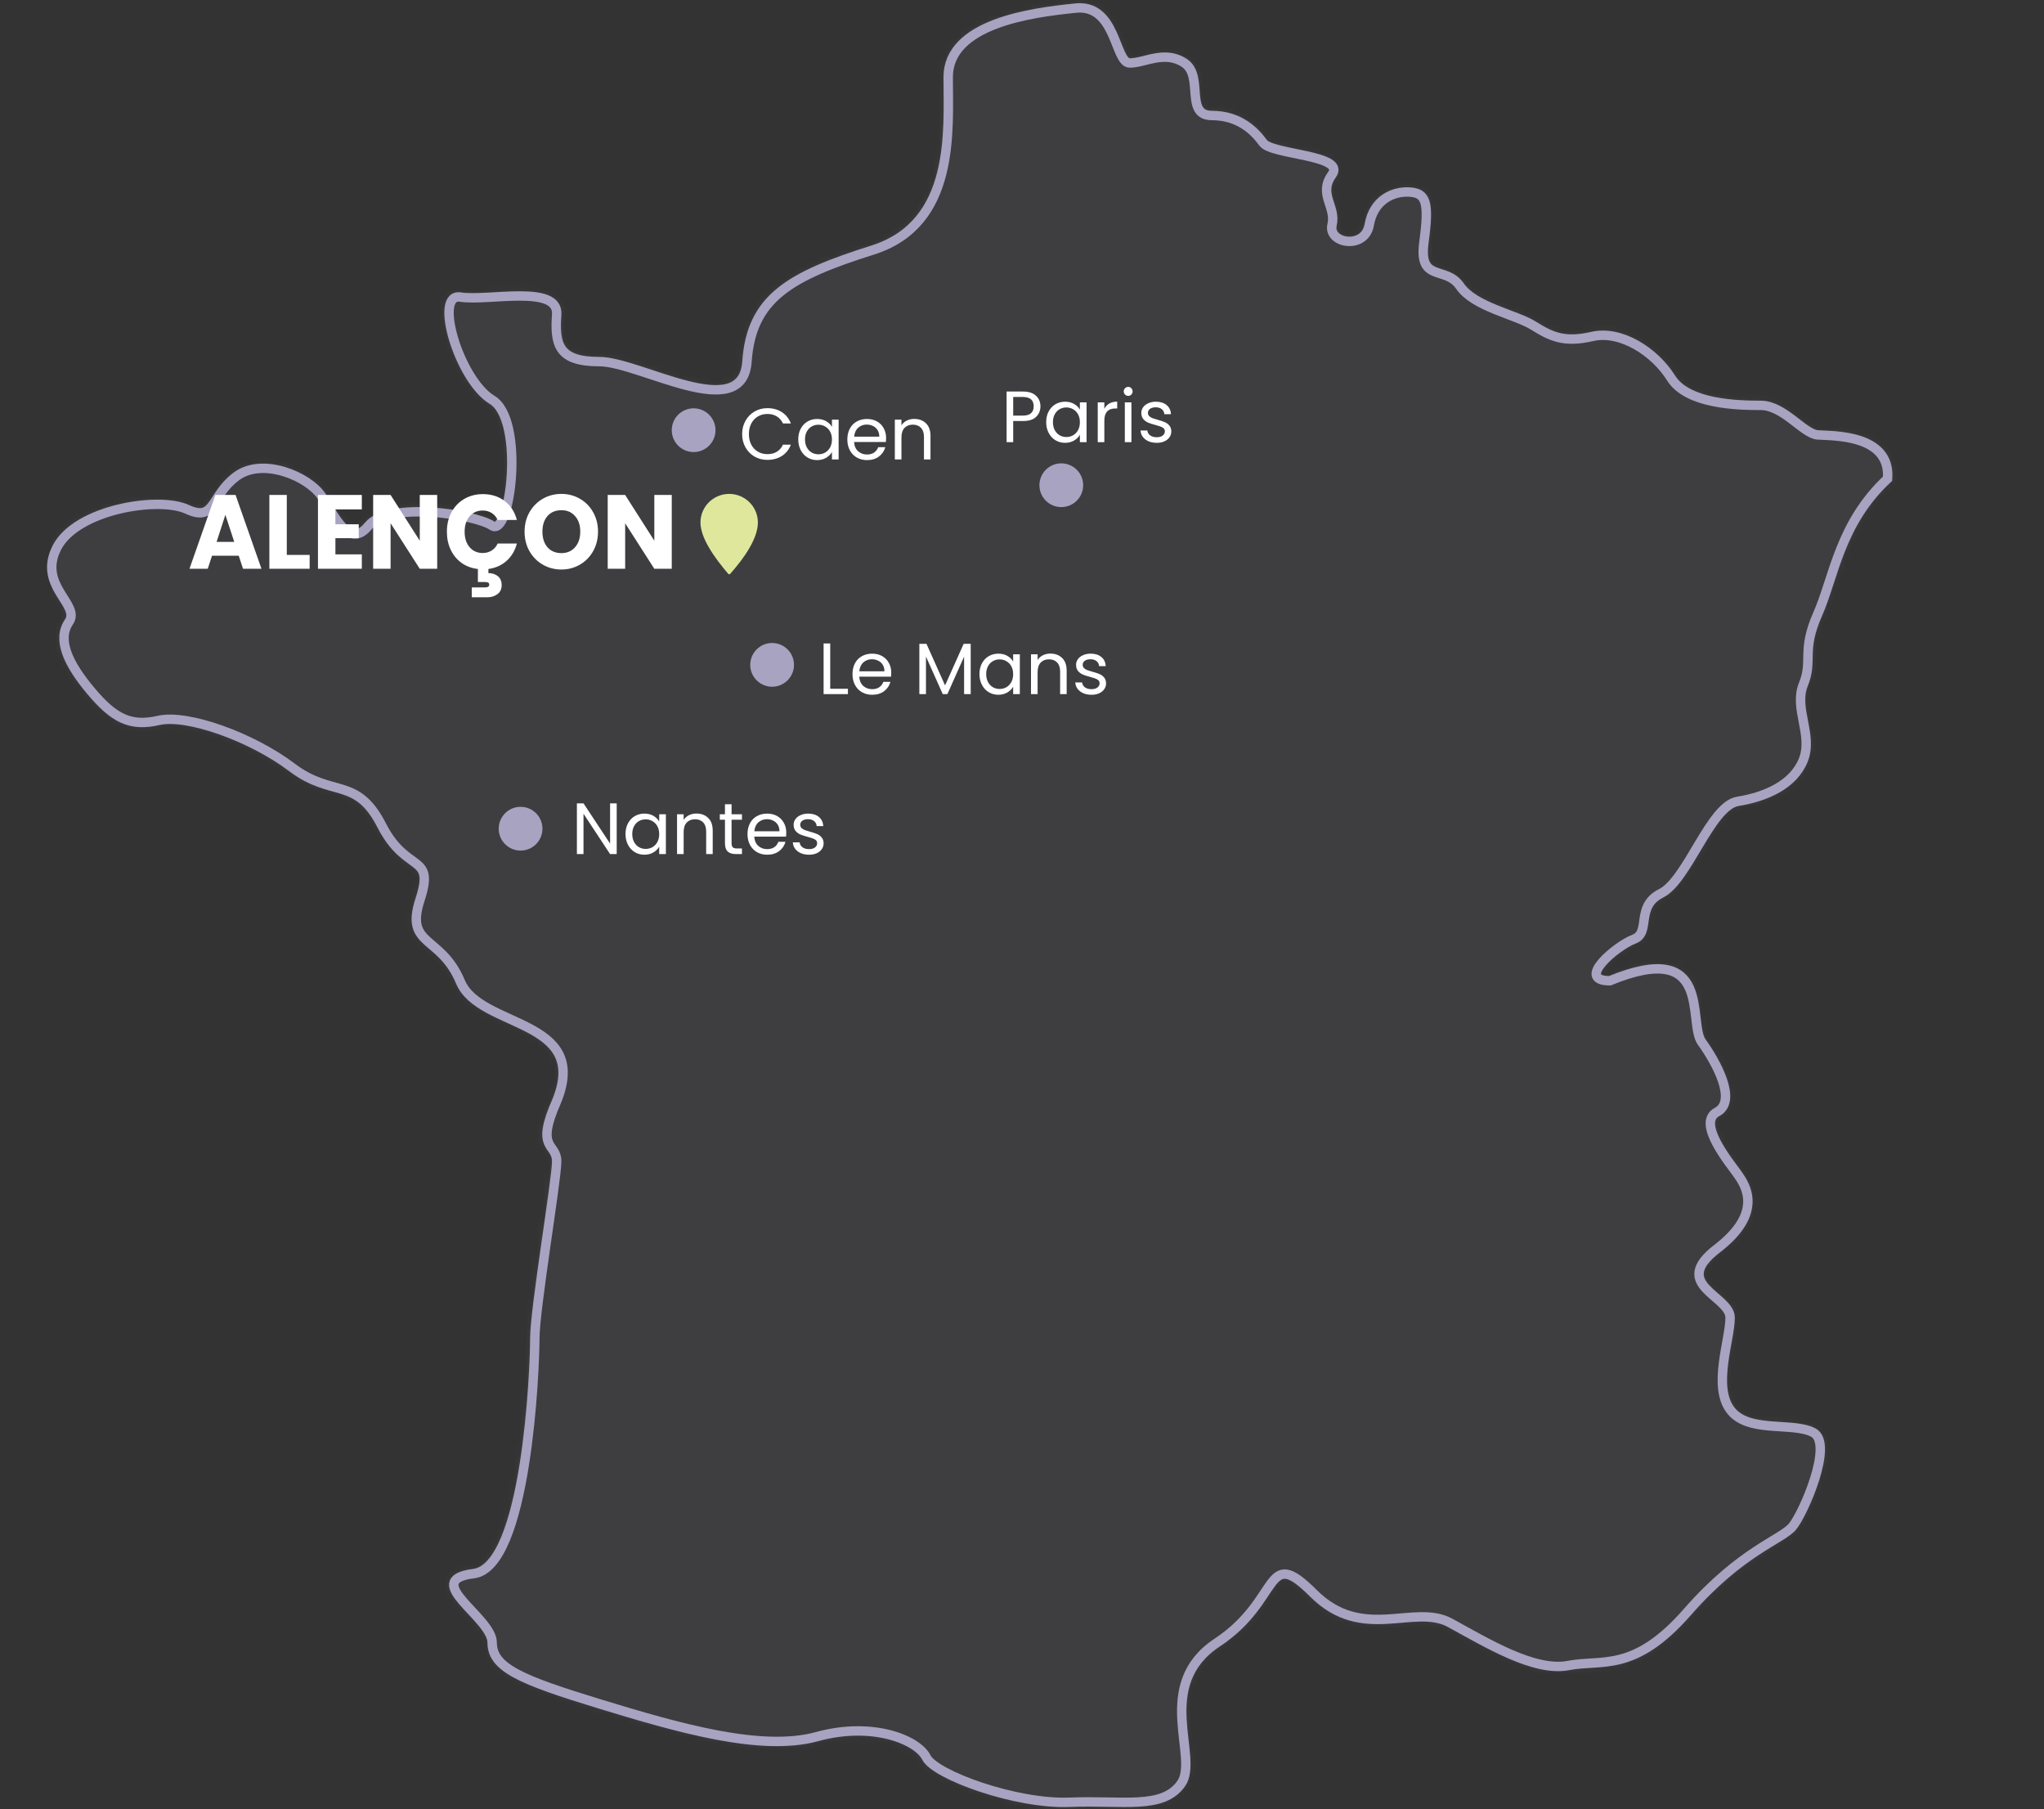 <svg width="356" height="315" viewBox="0 0 356 315" fill="none" xmlns="http://www.w3.org/2000/svg">
<rect x="0" y="0" width="356" height="315" fill="#333333" stroke="none"/>
<mask id="mask0_1116_35" style="mask-type:luminance" maskUnits="userSpaceOnUse" x="8" y="0" width="322" height="315">
<path d="M165.145 13.444C165.145 4.111 179.621 2.206 187.049 1.444C194.477 0.397 194.097 10.968 196.763 10.968C199.43 10.968 202.858 8.682 206.287 10.968C209.715 13.253 206.287 20.11 211.048 20.11C215.81 20.11 218.477 22.777 220 24.872C221.524 26.967 234.476 26.967 232 30.395C229.524 33.824 232.762 35.919 232 39.157C231.238 42.395 237.714 43.538 238.476 39.157C239.238 34.776 242.666 33.253 245.523 33.443C248.38 33.633 248.952 35.157 248 42.205C247.047 49.252 251.809 46.205 254.285 49.824C256.761 53.442 263.999 54.776 267.047 56.68C270.094 58.585 272.38 59.728 277.332 58.585C282.284 57.442 288.189 61.252 291.046 65.823C293.903 70.394 302.664 70.585 306.664 70.585C310.664 70.585 314.093 75.537 316.569 75.727C319.045 75.918 329.33 75.537 328.759 83.346C320.378 91.156 319.426 100.489 316.569 106.965C313.712 113.44 315.807 114.964 314.093 119.155C312.378 123.345 315.807 127.916 314.093 132.297C312.378 136.678 307.426 138.773 302.664 139.535C297.903 140.297 293.903 153.249 289.332 155.534C284.76 157.82 287.617 162.391 284.57 163.534C281.522 164.677 274.284 170.772 280.379 170.772C298.474 163.344 293.903 178.01 296.379 181.438C298.855 184.867 302.664 191.724 299.045 193.628C295.427 195.533 301.331 202.58 302.664 204.485C303.998 206.39 307.236 211.152 299.045 217.437C290.855 223.723 301.331 225.627 301.331 229.437C301.331 233.246 298.284 241.246 301.331 245.436C304.379 249.627 312.188 247.531 315.807 249.436C319.426 251.341 314.093 263.531 312.188 265.817C310.283 268.102 303.236 270.007 293.903 280.673C284.57 291.34 279.046 288.863 273.142 290.006C267.237 291.149 258.856 286.006 252.571 282.578C246.285 279.149 237.333 286.006 228.762 277.435C220.191 268.864 223.238 278.578 212.001 286.006C200.763 293.435 208.953 306.006 205.715 310.577C202.477 315.148 195.62 313.434 186.287 313.815C176.954 314.196 162.859 309.053 161.336 306.006C159.812 302.958 152.003 299.72 142.289 302.387C132.575 305.053 118.099 300.863 104.385 296.673C90.671 292.482 85.719 290.387 85.719 286.006C85.719 281.626 73.148 275.15 82.481 274.007C91.814 272.864 93.147 238.198 93.147 233.056C93.147 227.913 96.957 205.438 96.957 202.2C96.957 198.962 93.147 200.295 96.957 191.724C102.861 177.248 83.624 179.153 80.195 170.962C76.767 162.772 70.481 164.867 73.148 156.677C75.815 148.487 70.862 152.296 66.482 143.725C62.101 135.154 57.91 138.963 50.863 133.63C43.816 128.297 32.578 124.297 27.626 125.44C22.674 126.583 19.816 125.059 15.817 120.297C11.817 115.536 9.912 111.345 12.007 108.298C14.102 105.25 6.484 102.012 9.912 95.346C13.341 88.679 27.626 86.394 32.578 88.679C37.53 90.965 36.578 86.394 41.149 82.965C45.72 79.537 53.72 82.965 56.006 86.394C58.291 89.822 60.767 95.727 64.196 91.536C67.624 87.346 82.481 89.441 85.719 91.536C88.957 93.632 91.433 73.061 85.719 69.632C80.005 66.204 75.434 50.966 80.195 51.728C84.957 52.49 97.338 49.443 96.957 54.776C96.576 60.109 97.338 62.966 104.385 62.966C111.433 62.966 129.337 74.013 130.099 62.966C130.86 51.919 137.527 48.109 152.003 43.538C166.478 38.967 165.145 22.777 165.145 13.444Z" fill="white" stroke="white" stroke-width="1.638"/>
</mask>
<g mask="url(#mask0_1116_35)">
<rect x="9" y="-4" width="328" height="334" fill="#A8A3C1" fill-opacity="0.1"/>
</g>
<path d="M165.145 13.444C165.145 4.111 179.621 2.206 187.049 1.444C194.477 0.397 194.097 10.968 196.763 10.968C199.43 10.968 202.858 8.682 206.287 10.968C209.715 13.253 206.287 20.11 211.048 20.11C215.81 20.11 218.477 22.777 220 24.872C221.524 26.967 234.476 26.967 232 30.395C229.524 33.824 232.762 35.919 232 39.157C231.238 42.395 237.714 43.538 238.476 39.157C239.238 34.776 242.666 33.253 245.523 33.443C248.38 33.633 248.952 35.157 248 42.205C247.047 49.252 251.809 46.205 254.285 49.824C256.761 53.442 263.999 54.776 267.047 56.68C270.094 58.585 272.38 59.728 277.332 58.585C282.284 57.442 288.189 61.252 291.046 65.823C293.903 70.394 302.664 70.585 306.664 70.585C310.664 70.585 314.093 75.537 316.569 75.727C319.045 75.918 329.33 75.537 328.759 83.346C320.378 91.156 319.426 100.489 316.569 106.965C313.712 113.44 315.807 114.964 314.093 119.155C312.378 123.345 315.807 127.916 314.093 132.297C312.378 136.678 307.426 138.773 302.664 139.535C297.903 140.297 293.903 153.249 289.332 155.534C284.76 157.82 287.617 162.391 284.57 163.534C281.522 164.677 274.284 170.772 280.379 170.772C298.474 163.344 293.903 178.01 296.379 181.438C298.855 184.867 302.664 191.724 299.045 193.628C295.427 195.533 301.331 202.58 302.664 204.485C303.998 206.39 307.236 211.152 299.045 217.437C290.855 223.723 301.331 225.627 301.331 229.437C301.331 233.246 298.284 241.246 301.331 245.436C304.379 249.627 312.188 247.531 315.807 249.436C319.426 251.341 314.093 263.531 312.188 265.817C310.283 268.102 303.236 270.007 293.903 280.673C284.57 291.34 279.046 288.863 273.142 290.006C267.237 291.149 258.856 286.006 252.571 282.578C246.285 279.149 237.333 286.006 228.762 277.435C220.191 268.864 223.238 278.578 212.001 286.006C200.763 293.435 208.953 306.006 205.715 310.577C202.477 315.148 195.62 313.434 186.287 313.815C176.954 314.196 162.859 309.053 161.336 306.006C159.812 302.958 152.003 299.72 142.289 302.387C132.575 305.053 118.099 300.863 104.385 296.673C90.671 292.482 85.719 290.387 85.719 286.006C85.719 281.626 73.148 275.15 82.481 274.007C91.814 272.864 93.147 238.198 93.147 233.056C93.147 227.913 96.957 205.438 96.957 202.2C96.957 198.962 93.147 200.295 96.957 191.724C102.861 177.248 83.624 179.153 80.195 170.962C76.767 162.772 70.481 164.867 73.148 156.677C75.815 148.487 70.862 152.296 66.482 143.725C62.101 135.154 57.91 138.963 50.863 133.63C43.816 128.297 32.578 124.297 27.626 125.44C22.674 126.583 19.816 125.059 15.817 120.297C11.817 115.536 9.912 111.345 12.007 108.298C14.102 105.25 6.484 102.012 9.912 95.346C13.341 88.679 27.626 86.394 32.578 88.679C37.53 90.965 36.578 86.394 41.149 82.965C45.72 79.537 53.72 82.965 56.006 86.394C58.291 89.822 60.767 95.727 64.196 91.536C67.624 87.346 82.481 89.441 85.719 91.536C88.957 93.632 91.433 73.061 85.719 69.632C80.005 66.204 75.434 50.966 80.195 51.728C84.957 52.49 97.338 49.443 96.957 54.776C96.576 60.109 97.338 62.966 104.385 62.966C111.433 62.966 129.337 74.013 130.099 62.966C130.86 51.919 137.527 48.109 152.003 43.538C166.478 38.967 165.145 22.777 165.145 13.444Z" stroke="#A8A3C1" stroke-width="1.638"/>
<path d="M184.845 88.299C186.948 88.299 188.654 86.593 188.654 84.489C188.654 82.385 186.948 80.68 184.845 80.68C182.741 80.68 181.035 82.385 181.035 84.489C181.035 86.593 182.741 88.299 184.845 88.299Z" fill="#A8A3C1"/>
<path d="M90.669 148.106C92.773 148.106 94.478 146.401 94.478 144.297C94.478 142.193 92.773 140.487 90.669 140.487C88.565 140.487 86.859 142.193 86.859 144.297C86.859 146.401 88.565 148.106 90.669 148.106Z" fill="#A8A3C1"/>
<path d="M134.477 119.577C136.581 119.577 138.287 117.871 138.287 115.767C138.287 113.664 136.581 111.958 134.477 111.958C132.373 111.958 130.668 113.664 130.668 115.767C130.668 117.871 132.373 119.577 134.477 119.577Z" fill="#A8A3C1"/>
<path d="M120.809 78.715C122.913 78.715 124.619 77.009 124.619 74.905C124.619 72.801 122.913 71.096 120.809 71.096C118.706 71.096 117 72.801 117 74.905C117 77.009 118.706 78.715 120.809 78.715Z" fill="#A8A3C1"/>
<path d="M181.211 70.756C181.211 71.49 180.958 72.102 180.452 72.591C179.955 73.071 179.191 73.312 178.163 73.312H176.467V76.993H175.316V68.176H178.163C179.158 68.176 179.912 68.416 180.427 68.897C180.95 69.377 181.211 69.997 181.211 70.756ZM178.163 72.363C178.803 72.363 179.276 72.224 179.579 71.945C179.883 71.667 180.035 71.271 180.035 70.756C180.035 69.668 179.411 69.124 178.163 69.124H176.467V72.363H178.163ZM182.212 73.501C182.212 72.793 182.355 72.173 182.642 71.642C182.929 71.102 183.321 70.685 183.818 70.389C184.324 70.094 184.885 69.947 185.501 69.947C186.108 69.947 186.635 70.078 187.082 70.339C187.529 70.6 187.862 70.929 188.081 71.326V70.061H189.245V76.993H188.081V75.703C187.854 76.107 187.512 76.445 187.057 76.715C186.61 76.976 186.087 77.107 185.488 77.107C184.873 77.107 184.316 76.955 183.818 76.651C183.321 76.348 182.929 75.922 182.642 75.374C182.355 74.826 182.212 74.201 182.212 73.501ZM188.081 73.514C188.081 72.991 187.976 72.536 187.765 72.148C187.554 71.76 187.268 71.465 186.905 71.262C186.551 71.052 186.159 70.946 185.729 70.946C185.298 70.946 184.906 71.047 184.552 71.25C184.198 71.452 183.915 71.747 183.705 72.135C183.494 72.523 183.388 72.979 183.388 73.501C183.388 74.033 183.494 74.497 183.705 74.893C183.915 75.281 184.198 75.58 184.552 75.791C184.906 75.993 185.298 76.095 185.729 76.095C186.159 76.095 186.551 75.993 186.905 75.791C187.268 75.58 187.554 75.281 187.765 74.893C187.976 74.497 188.081 74.037 188.081 73.514ZM192.342 71.186C192.544 70.79 192.831 70.482 193.202 70.263C193.581 70.044 194.041 69.934 194.581 69.934V71.123H194.277C192.987 71.123 192.342 71.823 192.342 73.223V76.993H191.191V70.061H192.342V71.186ZM196.504 68.935C196.285 68.935 196.099 68.859 195.948 68.707C195.796 68.555 195.72 68.37 195.72 68.15C195.72 67.931 195.796 67.746 195.948 67.594C196.099 67.442 196.285 67.366 196.504 67.366C196.715 67.366 196.892 67.442 197.035 67.594C197.187 67.746 197.263 67.931 197.263 68.15C197.263 68.37 197.187 68.555 197.035 68.707C196.892 68.859 196.715 68.935 196.504 68.935ZM197.061 70.061V76.993H195.91V70.061H197.061ZM201.477 77.107C200.945 77.107 200.469 77.018 200.047 76.841C199.626 76.656 199.293 76.403 199.048 76.082C198.803 75.753 198.668 75.378 198.643 74.956H199.832C199.866 75.302 200.026 75.585 200.313 75.804C200.608 76.023 200.992 76.133 201.464 76.133C201.903 76.133 202.248 76.036 202.501 75.842C202.754 75.648 202.881 75.403 202.881 75.108C202.881 74.804 202.746 74.581 202.476 74.438C202.206 74.286 201.789 74.138 201.224 73.995C200.709 73.86 200.288 73.725 199.959 73.59C199.638 73.447 199.36 73.24 199.124 72.97C198.896 72.692 198.782 72.329 198.782 71.882C198.782 71.528 198.888 71.203 199.099 70.908C199.309 70.613 199.609 70.381 199.997 70.212C200.385 70.035 200.827 69.947 201.325 69.947C202.092 69.947 202.712 70.141 203.185 70.529C203.657 70.917 203.91 71.448 203.944 72.123H202.792C202.767 71.76 202.62 71.469 202.35 71.25C202.088 71.031 201.734 70.921 201.287 70.921C200.874 70.921 200.545 71.009 200.3 71.186C200.056 71.364 199.933 71.596 199.933 71.882C199.933 72.11 200.005 72.3 200.149 72.451C200.3 72.595 200.486 72.713 200.705 72.806C200.933 72.89 201.245 72.987 201.641 73.097C202.139 73.232 202.544 73.367 202.856 73.501C203.168 73.628 203.433 73.822 203.653 74.083C203.88 74.345 203.998 74.686 204.007 75.108C204.007 75.487 203.901 75.829 203.691 76.133C203.48 76.436 203.18 76.677 202.792 76.854C202.413 77.022 201.974 77.107 201.477 77.107Z" fill="white"/>
<path d="M107.409 148.713H106.258L101.628 141.692V148.713H100.477V139.883H101.628L106.258 146.892V139.883H107.409V148.713ZM108.942 145.222C108.942 144.513 109.085 143.893 109.372 143.362C109.658 142.822 110.051 142.405 110.548 142.11C111.054 141.815 111.615 141.667 112.231 141.667C112.838 141.667 113.365 141.798 113.812 142.059C114.259 142.321 114.592 142.65 114.811 143.046V141.781H115.975V148.713H114.811V147.423C114.583 147.828 114.242 148.165 113.787 148.435C113.34 148.696 112.817 148.827 112.218 148.827C111.602 148.827 111.046 148.675 110.548 148.372C110.051 148.068 109.658 147.642 109.372 147.094C109.085 146.546 108.942 145.922 108.942 145.222ZM114.811 145.234C114.811 144.712 114.706 144.256 114.495 143.868C114.284 143.48 113.997 143.185 113.635 142.983C113.281 142.772 112.888 142.666 112.458 142.666C112.028 142.666 111.636 142.768 111.282 142.97C110.928 143.172 110.645 143.468 110.434 143.856C110.223 144.243 110.118 144.699 110.118 145.222C110.118 145.753 110.223 146.217 110.434 146.613C110.645 147.001 110.928 147.301 111.282 147.511C111.636 147.714 112.028 147.815 112.458 147.815C112.888 147.815 113.281 147.714 113.635 147.511C113.997 147.301 114.284 147.001 114.495 146.613C114.706 146.217 114.811 145.757 114.811 145.234ZM121.298 141.654C122.141 141.654 122.824 141.912 123.347 142.426C123.87 142.932 124.131 143.666 124.131 144.627V148.713H122.993V144.792C122.993 144.1 122.82 143.573 122.474 143.21C122.129 142.839 121.656 142.654 121.058 142.654C120.45 142.654 119.965 142.844 119.603 143.223C119.249 143.603 119.071 144.155 119.071 144.88V148.713H117.92V141.781H119.071V142.768C119.299 142.413 119.607 142.139 119.995 141.945C120.391 141.751 120.826 141.654 121.298 141.654ZM127.416 142.73V146.816C127.416 147.153 127.488 147.393 127.631 147.537C127.774 147.672 128.023 147.739 128.377 147.739H129.225V148.713H128.188C127.547 148.713 127.066 148.566 126.746 148.27C126.425 147.975 126.265 147.49 126.265 146.816V142.73H125.367V141.781H126.265V140.035H127.416V141.781H129.225V142.73H127.416ZM136.945 144.981C136.945 145.201 136.932 145.433 136.907 145.677H131.366C131.408 146.36 131.64 146.896 132.062 147.284C132.492 147.663 133.011 147.853 133.618 147.853C134.115 147.853 134.529 147.739 134.857 147.511C135.195 147.275 135.431 146.963 135.566 146.575H136.806C136.62 147.242 136.249 147.785 135.692 148.207C135.136 148.62 134.444 148.827 133.618 148.827C132.96 148.827 132.37 148.679 131.847 148.384C131.332 148.089 130.928 147.672 130.632 147.132C130.337 146.584 130.19 145.951 130.19 145.234C130.19 144.518 130.333 143.889 130.62 143.35C130.906 142.81 131.307 142.397 131.821 142.11C132.344 141.815 132.943 141.667 133.618 141.667C134.276 141.667 134.857 141.81 135.363 142.097C135.869 142.384 136.257 142.78 136.527 143.286C136.806 143.784 136.945 144.349 136.945 144.981ZM135.756 144.741C135.756 144.303 135.659 143.927 135.465 143.615C135.271 143.295 135.005 143.054 134.668 142.894C134.339 142.725 133.972 142.641 133.567 142.641C132.985 142.641 132.488 142.827 132.074 143.198C131.67 143.569 131.438 144.083 131.379 144.741H135.756ZM140.918 148.827C140.387 148.827 139.911 148.738 139.489 148.561C139.067 148.376 138.734 148.123 138.49 147.802C138.245 147.473 138.11 147.098 138.085 146.676H139.274C139.308 147.022 139.468 147.305 139.755 147.524C140.05 147.743 140.433 147.853 140.906 147.853C141.344 147.853 141.69 147.756 141.943 147.562C142.196 147.368 142.322 147.123 142.322 146.828C142.322 146.525 142.188 146.301 141.918 146.158C141.648 146.006 141.23 145.858 140.665 145.715C140.151 145.58 139.729 145.445 139.4 145.31C139.08 145.167 138.802 144.96 138.565 144.69C138.338 144.412 138.224 144.05 138.224 143.603C138.224 143.248 138.329 142.924 138.54 142.628C138.751 142.333 139.05 142.101 139.438 141.933C139.826 141.756 140.269 141.667 140.767 141.667C141.534 141.667 142.154 141.861 142.626 142.249C143.098 142.637 143.351 143.168 143.385 143.843H142.234C142.209 143.48 142.061 143.189 141.791 142.97C141.53 142.751 141.176 142.641 140.729 142.641C140.315 142.641 139.986 142.73 139.742 142.907C139.497 143.084 139.375 143.316 139.375 143.603C139.375 143.83 139.447 144.02 139.59 144.172C139.742 144.315 139.927 144.433 140.147 144.526C140.374 144.61 140.686 144.707 141.083 144.817C141.58 144.952 141.985 145.087 142.297 145.222C142.609 145.348 142.875 145.542 143.094 145.804C143.322 146.065 143.44 146.407 143.448 146.828C143.448 147.208 143.343 147.549 143.132 147.853C142.921 148.157 142.622 148.397 142.234 148.574C141.854 148.743 141.416 148.827 140.918 148.827Z" fill="white"/>
<path d="M144.597 119.926H147.683V120.862H143.445V112.045H144.597V119.926ZM155.231 117.13C155.231 117.35 155.218 117.581 155.193 117.826H149.652C149.694 118.509 149.926 119.045 150.348 119.433C150.778 119.812 151.297 120.002 151.904 120.002C152.401 120.002 152.815 119.888 153.143 119.66C153.481 119.424 153.717 119.112 153.852 118.724H155.092C154.906 119.39 154.535 119.934 153.978 120.356C153.422 120.769 152.73 120.976 151.904 120.976C151.246 120.976 150.656 120.828 150.133 120.533C149.618 120.238 149.213 119.821 148.918 119.281C148.623 118.733 148.476 118.1 148.476 117.383C148.476 116.666 148.619 116.038 148.906 115.498C149.192 114.959 149.593 114.545 150.107 114.259C150.63 113.964 151.229 113.816 151.904 113.816C152.562 113.816 153.143 113.959 153.649 114.246C154.155 114.533 154.543 114.929 154.813 115.435C155.092 115.933 155.231 116.498 155.231 117.13ZM154.042 116.89C154.042 116.451 153.945 116.076 153.751 115.764C153.557 115.444 153.291 115.203 152.954 115.043C152.625 114.874 152.258 114.79 151.853 114.79C151.271 114.79 150.774 114.976 150.36 115.347C149.956 115.718 149.724 116.232 149.665 116.89H154.042ZM169.066 112.108V120.862H167.915V114.335L165.006 120.862H164.196L161.274 114.322V120.862H160.123V112.108H161.362L164.601 119.344L167.839 112.108H169.066ZM170.588 117.371C170.588 116.662 170.732 116.042 171.018 115.511C171.305 114.971 171.697 114.554 172.195 114.259C172.701 113.964 173.262 113.816 173.877 113.816C174.485 113.816 175.012 113.947 175.459 114.208C175.906 114.47 176.239 114.798 176.458 115.195V113.93H177.622V120.862H176.458V119.572C176.23 119.977 175.889 120.314 175.433 120.584C174.986 120.845 174.463 120.976 173.865 120.976C173.249 120.976 172.692 120.824 172.195 120.521C171.697 120.217 171.305 119.791 171.018 119.243C170.732 118.695 170.588 118.071 170.588 117.371ZM176.458 117.383C176.458 116.86 176.353 116.405 176.142 116.017C175.931 115.629 175.644 115.334 175.282 115.132C174.927 114.921 174.535 114.815 174.105 114.815C173.675 114.815 173.283 114.917 172.929 115.119C172.574 115.321 172.292 115.617 172.081 116.004C171.87 116.392 171.765 116.848 171.765 117.371C171.765 117.902 171.87 118.366 172.081 118.762C172.292 119.15 172.574 119.449 172.929 119.66C173.283 119.863 173.675 119.964 174.105 119.964C174.535 119.964 174.927 119.863 175.282 119.66C175.644 119.449 175.931 119.15 176.142 118.762C176.353 118.366 176.458 117.906 176.458 117.383ZM182.945 113.803C183.788 113.803 184.471 114.061 184.994 114.575C185.517 115.081 185.778 115.815 185.778 116.776V120.862H184.64V116.941C184.64 116.249 184.467 115.722 184.121 115.359C183.775 114.988 183.303 114.803 182.704 114.803C182.097 114.803 181.612 114.992 181.25 115.372C180.895 115.751 180.718 116.304 180.718 117.029V120.862H179.567V113.93H180.718V114.917C180.946 114.562 181.254 114.288 181.642 114.094C182.038 113.9 182.472 113.803 182.945 113.803ZM190.113 120.976C189.581 120.976 189.105 120.887 188.683 120.71C188.262 120.525 187.929 120.272 187.684 119.951C187.439 119.622 187.304 119.247 187.279 118.825H188.468C188.502 119.171 188.662 119.454 188.949 119.673C189.244 119.892 189.628 120.002 190.1 120.002C190.539 120.002 190.884 119.905 191.137 119.711C191.39 119.517 191.517 119.272 191.517 118.977C191.517 118.674 191.382 118.45 191.112 118.307C190.842 118.155 190.425 118.007 189.86 117.864C189.345 117.729 188.924 117.594 188.595 117.459C188.274 117.316 187.996 117.109 187.76 116.839C187.532 116.561 187.418 116.198 187.418 115.751C187.418 115.397 187.524 115.073 187.735 114.777C187.945 114.482 188.245 114.25 188.633 114.082C189.021 113.905 189.463 113.816 189.961 113.816C190.728 113.816 191.348 114.01 191.82 114.398C192.293 114.786 192.546 115.317 192.579 115.992H191.428C191.403 115.629 191.255 115.338 190.986 115.119C190.724 114.9 190.37 114.79 189.923 114.79C189.51 114.79 189.181 114.879 188.936 115.056C188.692 115.233 188.569 115.465 188.569 115.751C188.569 115.979 188.641 116.169 188.784 116.321C188.936 116.464 189.122 116.582 189.341 116.675C189.569 116.759 189.881 116.856 190.277 116.966C190.775 117.101 191.18 117.236 191.492 117.371C191.804 117.497 192.069 117.691 192.289 117.953C192.516 118.214 192.634 118.556 192.643 118.977C192.643 119.357 192.537 119.698 192.326 120.002C192.116 120.305 191.816 120.546 191.428 120.723C191.049 120.892 190.61 120.976 190.113 120.976Z" fill="white"/>
<path d="M129.258 75.585C129.258 74.725 129.451 73.954 129.839 73.27C130.227 72.579 130.754 72.039 131.421 71.651C132.095 71.263 132.842 71.069 133.66 71.069C134.621 71.069 135.46 71.301 136.177 71.765C136.894 72.229 137.417 72.887 137.746 73.738H136.367C136.122 73.207 135.768 72.798 135.304 72.511C134.849 72.225 134.301 72.081 133.66 72.081C133.044 72.081 132.492 72.225 132.003 72.511C131.513 72.798 131.13 73.207 130.851 73.738C130.573 74.261 130.434 74.877 130.434 75.585C130.434 76.285 130.573 76.901 130.851 77.432C131.13 77.955 131.513 78.36 132.003 78.647C132.492 78.933 133.044 79.077 133.66 79.077C134.301 79.077 134.849 78.938 135.304 78.659C135.768 78.373 136.122 77.964 136.367 77.432H137.746C137.417 78.276 136.894 78.929 136.177 79.393C135.46 79.848 134.621 80.076 133.66 80.076C132.842 80.076 132.095 79.886 131.421 79.507C130.754 79.119 130.227 78.583 129.839 77.9C129.451 77.217 129.258 76.446 129.258 75.585ZM139.029 76.509C139.029 75.8 139.173 75.18 139.459 74.649C139.746 74.109 140.138 73.692 140.636 73.397C141.142 73.102 141.703 72.954 142.318 72.954C142.925 72.954 143.452 73.085 143.899 73.346C144.346 73.608 144.679 73.937 144.899 74.333V73.068H146.063V80H144.899V78.71C144.671 79.115 144.329 79.452 143.874 79.722C143.427 79.983 142.904 80.114 142.305 80.114C141.69 80.114 141.133 79.962 140.636 79.659C140.138 79.355 139.746 78.929 139.459 78.381C139.173 77.833 139.029 77.209 139.029 76.509ZM144.899 76.522C144.899 75.999 144.793 75.543 144.582 75.155C144.372 74.767 144.085 74.472 143.722 74.27C143.368 74.059 142.976 73.954 142.546 73.954C142.116 73.954 141.724 74.055 141.369 74.257C141.015 74.46 140.733 74.755 140.522 75.143C140.311 75.531 140.206 75.986 140.206 76.509C140.206 77.04 140.311 77.504 140.522 77.9C140.733 78.288 141.015 78.588 141.369 78.798C141.724 79.001 142.116 79.102 142.546 79.102C142.976 79.102 143.368 79.001 143.722 78.798C144.085 78.588 144.372 78.288 144.582 77.9C144.793 77.504 144.899 77.044 144.899 76.522ZM154.333 76.268C154.333 76.488 154.32 76.72 154.295 76.964H148.754C148.796 77.647 149.028 78.183 149.45 78.571C149.88 78.95 150.399 79.14 151.006 79.14C151.503 79.14 151.917 79.026 152.246 78.798C152.583 78.562 152.819 78.25 152.954 77.862H154.194C154.008 78.529 153.637 79.073 153.081 79.494C152.524 79.907 151.832 80.114 151.006 80.114C150.348 80.114 149.758 79.966 149.235 79.671C148.72 79.376 148.316 78.959 148.021 78.419C147.725 77.871 147.578 77.238 147.578 76.522C147.578 75.805 147.721 75.176 148.008 74.637C148.295 74.097 148.695 73.684 149.21 73.397C149.732 73.102 150.331 72.954 151.006 72.954C151.664 72.954 152.246 73.097 152.752 73.384C153.258 73.671 153.646 74.067 153.915 74.573C154.194 75.071 154.333 75.636 154.333 76.268ZM153.144 76.028C153.144 75.59 153.047 75.214 152.853 74.902C152.659 74.582 152.393 74.341 152.056 74.181C151.727 74.013 151.36 73.928 150.955 73.928C150.373 73.928 149.876 74.114 149.463 74.485C149.058 74.856 148.826 75.37 148.767 76.028H153.144ZM159.23 72.942C160.073 72.942 160.756 73.199 161.279 73.713C161.802 74.219 162.064 74.953 162.064 75.914V80H160.925V76.079C160.925 75.387 160.752 74.86 160.406 74.497C160.061 74.126 159.588 73.941 158.99 73.941C158.382 73.941 157.897 74.131 157.535 74.51C157.181 74.89 157.004 75.442 157.004 76.167V80H155.852V73.068H157.004V74.055C157.231 73.701 157.539 73.426 157.927 73.232C158.323 73.038 158.758 72.942 159.23 72.942Z" fill="white"/>
<path d="M41.58 96.767H36.926L36.18 99.038H33L37.512 86.183H41.029L45.541 99.038H42.326L41.58 96.767ZM40.798 94.35L39.253 89.644L37.725 94.35H40.798ZM49.952 96.621H53.931V99.038H46.914V86.183H49.952V96.621ZM58.418 88.692V91.292H62.486V93.709H58.418V96.529H63.019V99.038H55.38V86.183H63.019V88.692H58.418ZM76.147 99.038H73.109L68.028 91.109V99.038H64.991V86.183H68.028L73.109 94.148V86.183H76.147V99.038ZM84.068 96.291C84.649 96.291 85.164 96.151 85.614 95.87C86.076 95.589 86.431 95.18 86.68 94.643H90.019C89.7 95.876 89.102 96.883 88.225 97.664C87.361 98.433 86.307 98.903 85.063 99.074V99.788C85.679 99.788 86.218 99.959 86.68 100.301C87.141 100.655 87.373 101.18 87.373 101.876C87.373 102.572 87.13 103.097 86.644 103.451C86.159 103.817 85.578 104 84.903 104H82.168V102.279H84.495C84.731 102.279 84.909 102.242 85.028 102.169C85.146 102.096 85.205 101.974 85.205 101.803C85.205 101.632 85.146 101.51 85.028 101.436C84.909 101.375 84.731 101.345 84.495 101.345H83.234V99.074C82.168 98.952 81.226 98.604 80.409 98.031C79.592 97.445 78.958 96.682 78.508 95.742C78.058 94.802 77.833 93.752 77.833 92.592C77.833 91.323 78.1 90.193 78.632 89.204C79.165 88.204 79.906 87.428 80.853 86.879C81.812 86.317 82.896 86.037 84.104 86.037C85.584 86.037 86.851 86.439 87.905 87.245C88.959 88.051 89.664 89.15 90.019 90.541H86.68C86.431 90.004 86.076 89.595 85.614 89.314C85.164 89.034 84.649 88.893 84.068 88.893C83.133 88.893 82.375 89.229 81.794 89.9C81.214 90.572 80.924 91.469 80.924 92.592C80.924 93.715 81.214 94.612 81.794 95.284C82.375 95.955 83.133 96.291 84.068 96.291ZM97.777 99.166C96.605 99.166 95.527 98.885 94.544 98.323C93.573 97.762 92.797 96.981 92.217 95.98C91.648 94.966 91.364 93.831 91.364 92.574C91.364 91.316 91.648 90.187 92.217 89.186C92.797 88.185 93.573 87.404 94.544 86.842C95.527 86.281 96.605 86 97.777 86C98.95 86 100.021 86.281 100.992 86.842C101.975 87.404 102.745 88.185 103.302 89.186C103.87 90.187 104.154 91.316 104.154 92.574C104.154 93.831 103.87 94.966 103.302 95.98C102.733 96.981 101.963 97.762 100.992 98.323C100.021 98.885 98.95 99.166 97.777 99.166ZM97.777 96.309C98.772 96.309 99.565 95.967 100.157 95.284C100.761 94.6 101.063 93.697 101.063 92.574C101.063 91.438 100.761 90.535 100.157 89.864C99.565 89.18 98.772 88.838 97.777 88.838C96.77 88.838 95.965 89.174 95.361 89.845C94.769 90.517 94.473 91.426 94.473 92.574C94.473 93.709 94.769 94.618 95.361 95.302C95.965 95.974 96.77 96.309 97.777 96.309ZM117 99.038H113.962L108.882 91.109V99.038H105.844V86.183H108.882L113.962 94.148V86.183H117V99.038Z" fill="white"/>
<path d="M132 90.981C132 93.674 129.737 97.06 127.166 99.928C127.078 100.026 126.924 100.024 126.839 99.924C124.394 97.057 122 93.672 122 90.981C122 88.23 124.239 86 127 86C129.761 86 132 88.23 132 90.981Z" fill="#DFE79D"/>
</svg>
